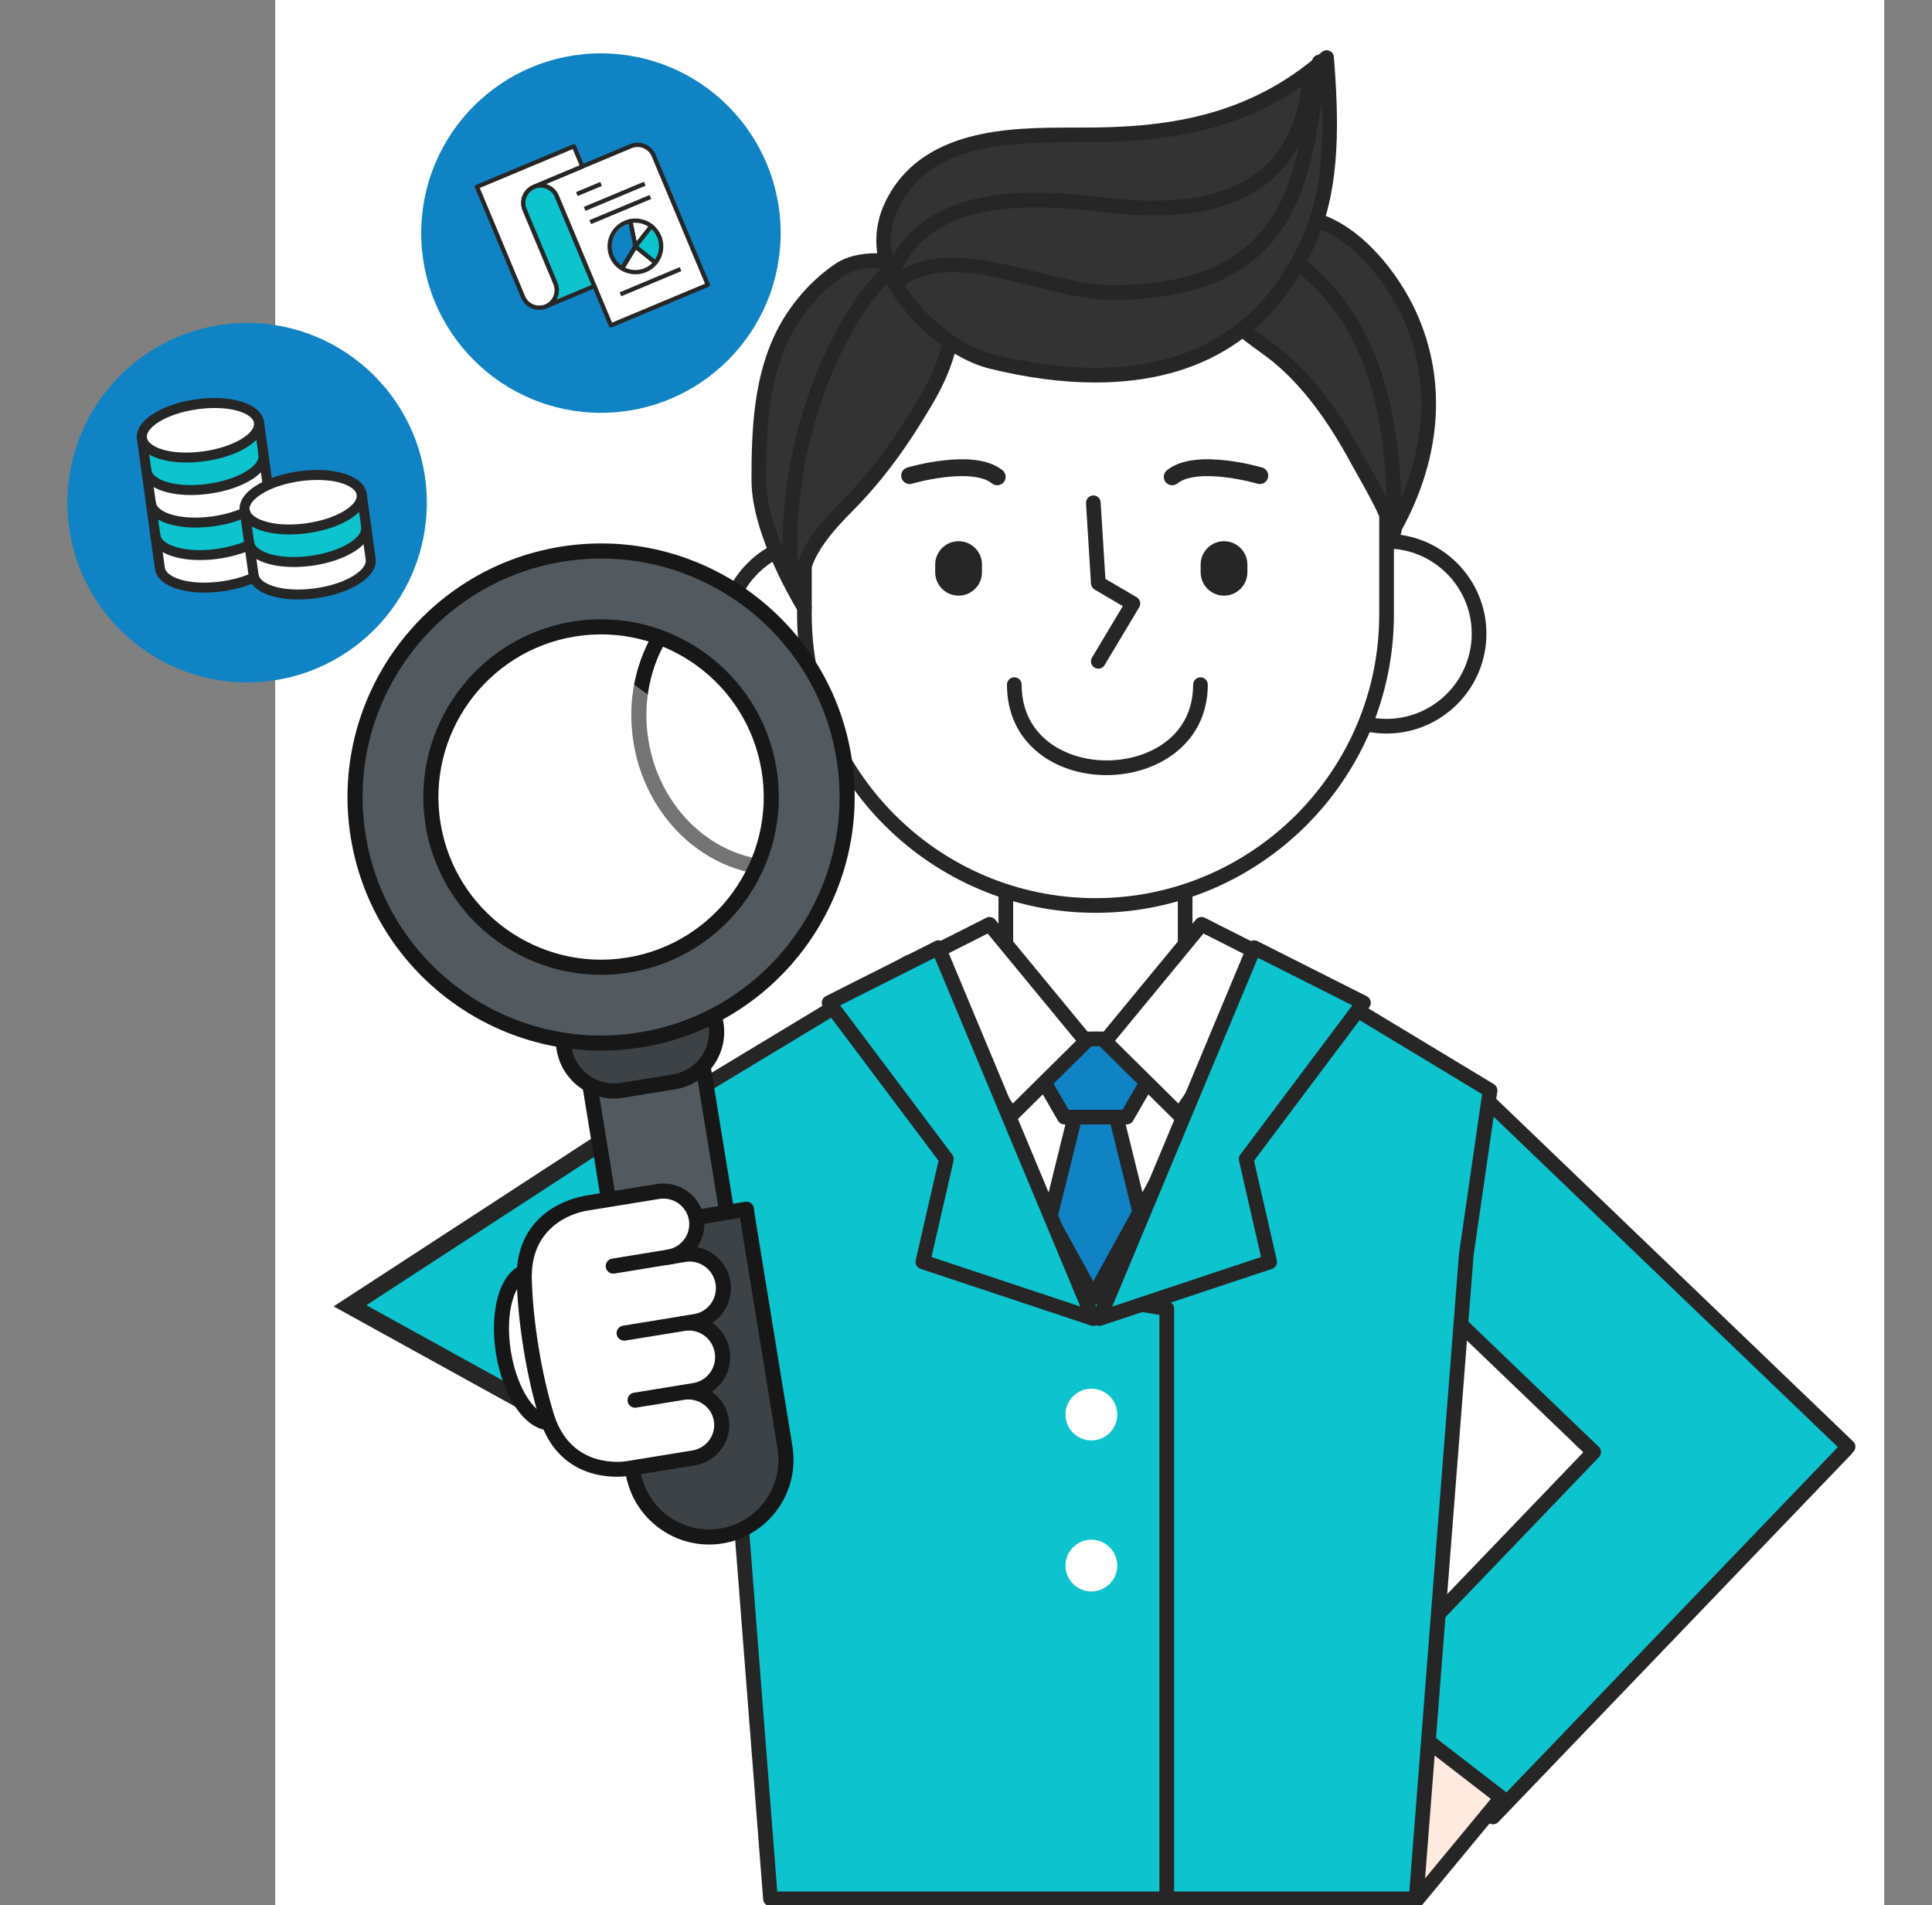 <?xml version="1.0" encoding="iso-8859-1"?>
<!-- Generator: Adobe Illustrator 16.0.0, SVG Export Plug-In . SVG Version: 6.00 Build 0)  -->
<!DOCTYPE svg PUBLIC "-//W3C//DTD SVG 1.1//EN" "http://www.w3.org/Graphics/SVG/1.1/DTD/svg11.dtd">
<svg version="1.1" id="&#x6EAF;&#x6A9C;&#x6A6B;_1" xmlns="http://www.w3.org/2000/svg" xmlns:xlink="http://www.w3.org/1999/xlink"
	 x="0px" y="0px" width="229.333px" height="226.167px" viewBox="0 0 229.333 226.167"
	 style="enable-background:new 0 0 229.333 226.167;" xml:space="preserve">
<rect x="0" y="0" width="229.333" height="226.167" fill="#808080" stroke="none"/>
<g>
	<g>
		<defs>
			<rect id="SVGID_1_" x="2.167" width="227.166" height="226.167"/>
		</defs>
		<clipPath id="SVGID_2_">
			<use xlink:href="#SVGID_1_"  style="overflow:visible;"/>
		</clipPath>
		<rect x="32.666" style="clip-path:url(#SVGID_2_);fill:#FFFFFF;" width="191" height="227"/>
	</g>
	<g>
		<defs>
			<rect id="SVGID_3_" x="2.167" width="227.166" height="226.167"/>
		</defs>
		<clipPath id="SVGID_4_">
			<use xlink:href="#SVGID_3_"  style="overflow:visible;"/>
		</clipPath>
		<g style="clip-path:url(#SVGID_4_);">
			<polygon style="fill:#0DC3CE;" points="81.127,129.225 41.544,154.996 87.107,180.148 			"/>
			<polygon style="fill:none;stroke:#262626;stroke-width:2;stroke-miterlimit:10;" points="81.127,129.225 41.544,154.996 
				87.107,180.148 			"/>
			<g>
				<g>
					<rect x="119.393" y="100.212" style="fill:#FFFFFF;" width="21.287" height="25.907"/>
					<path style="fill:#262626;" d="M140.68,126.99h-21.287c-0.48,0-0.87-0.391-0.87-0.871v-25.907c0-0.48,0.39-0.872,0.87-0.872
						h21.287c0.48,0,0.871,0.392,0.871,0.872v25.907C141.551,126.6,141.161,126.99,140.68,126.99z M120.265,125.248h19.544v-24.165
						h-19.544V125.248z"/>
				</g>
				<g>
					<circle style="fill:#FFFFFF;" cx="97.109" cy="75.22" r="10.98"/>
					<path style="fill:#262626;" d="M97.108,87.072c-6.534,0-11.851-5.316-11.851-11.853c0-6.534,5.316-11.851,11.851-11.851
						c6.536,0,11.853,5.316,11.853,11.851C108.961,81.756,103.645,87.072,97.108,87.072z M97.108,65.111
						C91.535,65.111,87,69.645,87,75.22c0,5.574,4.535,10.11,10.108,10.11c5.575,0,10.109-4.536,10.109-10.11
						C107.218,69.645,102.684,65.111,97.108,65.111z"/>
				</g>
				<g>
					<circle style="fill:#FFFFFF;" cx="164.588" cy="75.22" r="10.98"/>
					<path style="fill:#262626;" d="M164.588,87.072c-6.535,0-11.853-5.316-11.853-11.853c0-6.534,5.313-11.851,11.853-11.851
						c6.535,0,11.854,5.316,11.854,11.851C176.441,81.756,171.124,87.072,164.588,87.072z M164.588,65.111
						c-5.573,0-10.108,4.533-10.108,10.108c0,5.574,4.535,10.11,10.108,10.11c5.574,0,10.108-4.536,10.108-10.11
						C174.698,69.645,170.163,65.111,164.588,65.111z"/>
				</g>
				<g>
					<path style="fill:#FFFFFF;" d="M164.588,72.927c0,19.083-15.469,34.553-34.553,34.553l0,0
						c-19.082,0-34.553-15.47-34.553-34.553V58.74c0-19.084,15.471-34.553,34.553-34.553l0,0c19.084,0,34.553,15.469,34.553,34.553
						V72.927L164.588,72.927z"/>
					<path style="fill:#262626;" d="M130.036,108.35c-19.531,0-35.422-15.89-35.422-35.423V58.74
						c0-19.533,15.891-35.425,35.422-35.425c19.532,0,35.424,15.892,35.424,35.425v14.188
						C165.459,92.46,149.568,108.35,130.036,108.35z M130.036,25.059c-18.571,0-33.68,15.109-33.68,33.682v14.188
						c0,18.571,15.108,33.681,33.68,33.681c18.572,0,33.682-15.109,33.682-33.681V58.74
						C163.717,40.168,148.608,25.059,130.036,25.059z"/>
				</g>
				<g>
					<path style="fill:#333333;" d="M146.883,38.579c1.598,1.458,3.559,2.669,4.977,3.856c3.941,3.305,6.985,7.873,9.395,12.373
						c0.604,1.131,4.482,7.498,3.836,8.604c4.695-8.026,6.164-17.509,2.138-26.185c-2.085-4.494-6.183-9.643-11.103-11.116
						C148.659,23.876,139.786,32.09,146.883,38.579z"/>
					<path style="fill:#262626;" d="M165.088,64.285c-0.148,0-0.301-0.039-0.439-0.119c-0.387-0.227-0.533-0.705-0.355-1.106
						c0.025-0.501-0.543-2.129-3.314-6.968c-0.225-0.391-0.396-0.694-0.492-0.871c-2.885-5.392-5.889-9.354-9.188-12.117
						c-0.572-0.481-1.25-0.973-1.965-1.492c-1.021-0.744-2.078-1.513-3.037-2.389c-3.613-3.305-3.063-6.604-2.418-8.275
						c1.369-3.523,5.428-6.081,9.647-6.081c0.978,0,1.935,0.14,2.847,0.412c5.371,1.608,9.629,7.245,11.645,11.581
						c3.885,8.371,3.109,17.956-2.172,26.99c-0.004,0.002-0.004,0.003-0.004,0.004l0,0C165.679,64.13,165.387,64.285,165.088,64.285
						z M153.526,26.609c-3.472,0-6.923,2.136-8.021,4.968c-0.854,2.202-0.174,4.401,1.969,6.36c0.888,0.811,1.902,1.549,2.887,2.264
						c0.741,0.538,1.439,1.048,2.061,1.567c3.472,2.907,6.611,7.04,9.604,12.63c0.09,0.168,0.254,0.456,0.467,0.826
						c1.461,2.553,2.42,4.371,2.967,5.69c3.963-7.907,4.326-16.111,0.98-23.321c-1.861-4.01-5.744-9.204-10.563-10.646
						C155.124,26.723,154.334,26.609,153.526,26.609z"/>
				</g>
				<g>
					<g>
						<path style="fill:#333333;" d="M106.588,31.182c-2.582-0.496-5.238-0.266-6.842,0.792c-2.682,1.768-5.038,4.435-6.547,7.265
							c-2.874,5.39-3.125,11.677-3.125,17.763c0,6.412,5.41,15.12,5.41,15.12c-1.645-4.794,1.87-8.814,5.014-11.991
							c3.99-4.036,6.814-8.093,9.662-13.01C113.623,41.143,115.439,32.875,106.588,31.182z"/>
						<path style="fill:#262626;" d="M95.484,72.993c-0.293,0-0.576-0.148-0.738-0.411c-0.228-0.365-5.543-8.996-5.543-15.581
							c0-6.133,0.25-12.589,3.228-18.173c1.606-3.013,4.099-5.776,6.835-7.582c1.178-0.775,2.822-1.186,4.757-1.186
							c0.894,0,1.813,0.09,2.729,0.265c3.216,0.615,5.38,2.098,6.434,4.404c2.052,4.495-0.905,10.468-2.271,12.827
							c-3.212,5.546-6.141,9.489-9.797,13.186c-3.096,3.129-6.274,6.823-4.809,11.096c0.145,0.42-0.051,0.881-0.449,1.07
							C95.737,72.965,95.611,72.993,95.484,72.993z M104.022,31.803c-1.569,0-2.919,0.319-3.797,0.898
							c-2.503,1.65-4.783,4.181-6.259,6.947c-2.787,5.229-3.021,11.439-3.021,17.353c0,3.645,1.875,8.148,3.389,11.196
							c0.67-3.751,3.695-6.811,5.544-8.681c3.546-3.585,6.396-7.422,9.527-12.832c2.564-4.428,3.385-8.625,2.194-11.231
							c-0.805-1.764-2.547-2.914-5.176-3.416C105.615,31.881,104.807,31.803,104.022,31.803z"/>
					</g>
				</g>
				<g>
					<path style="fill:#262626;" d="M165.497,63.883c-0.481,0-0.871-0.39-0.871-0.871c0-8.464,0-28.286-17.518-34.364
						c-0.454-0.157-0.695-0.655-0.537-1.108c0.157-0.455,0.655-0.695,1.108-0.537c18.688,6.483,18.688,27.934,18.688,36.01
						C166.368,63.493,165.979,63.883,165.497,63.883z"/>
				</g>
				<g>
					<path style="fill:#333333;" d="M105.271,31.291c-0.611-2.188-0.533-4.52,0.537-6.807c4.015-8.576,14.478-8.479,22.575-8.469
						c10.974,0.011,20.531-1.634,29.089-9.176c0.521,6.588,0.846,14.632-1.774,20.938c-7.63,18.357-24.972,18.354-38.031,15.129
						C112.746,41.691,106.663,36.271,105.271,31.291z"/>
					<path style="fill:#262626;" d="M130,45.402c-3.891,0-8.109-0.555-12.543-1.65c-5.4-1.333-11.608-7.16-13.023-12.228
						c-0.705-2.521-0.502-5.084,0.586-7.409c4.201-8.971,15.078-8.971,22.275-8.971h1.205c9.471,0,19.463-1.086,28.396-8.957
						c0.247-0.219,0.599-0.279,0.899-0.155c0.31,0.124,0.52,0.41,0.541,0.739c0.586,7.381,0.769,15.076-1.836,21.34
						C151.733,39.584,142.817,45.402,130,45.402z M127.295,16.887c-8.941,0-17.251,0.608-20.697,7.967
						c-0.924,1.972-1.086,4.058-0.486,6.202c1.249,4.474,6.967,9.821,11.764,11.005c4.297,1.062,8.377,1.598,12.127,1.598
						c12.045,0,20.42-5.455,24.894-16.215c2.271-5.46,2.29-12.208,1.837-18.84c-9.02,7.25-18.877,8.283-28.229,8.283H127.295z"/>
				</g>
				<g>
					<path style="fill:#262626;" d="M131.354,92.006c-3.078,0-5.949-0.938-8.082-2.645c-2.449-1.958-3.743-4.756-3.743-8.096
						c0-0.48,0.39-0.871,0.87-0.871c0.482,0,0.872,0.391,0.872,0.871c0,6.183,5.226,8.998,10.083,8.998
						c4.947,0,10.273-2.815,10.273-8.998c0-0.48,0.389-0.871,0.871-0.871c0.479,0,0.871,0.391,0.871,0.871
						C143.37,88.316,137.325,92.006,131.354,92.006z"/>
				</g>
				<g>
					<path style="fill:#262626;" d="M116.563,67.924c0,1.533-1.243,2.777-2.777,2.777l0,0c-1.533,0-2.775-1.244-2.775-2.777v-0.907
						c0-1.534,1.242-2.777,2.775-2.777l0,0c1.534,0,2.777,1.243,2.777,2.777V67.924z"/>
				</g>
				<g>
					<path style="fill:#262626;" d="M148.068,67.924c0,1.533-1.243,2.777-2.776,2.777l0,0c-1.533,0-2.774-1.244-2.774-2.777v-0.907
						c0-1.534,1.241-2.777,2.774-2.777l0,0c1.533,0,2.776,1.243,2.776,2.777V67.924z"/>
				</g>
				<g>
					<path style="fill:#262626;" d="M130.374,79.368c-0.15,0-0.308-0.041-0.447-0.124c-0.412-0.248-0.547-0.782-0.299-1.195
						l3.651-6.104l-3.347-1.965c-0.249-0.146-0.41-0.409-0.43-0.697l-0.59-9.548c-0.029-0.481,0.336-0.894,0.814-0.924
						c0.493-0.028,0.895,0.335,0.924,0.814l0.563,9.087l3.707,2.175c0.199,0.118,0.345,0.312,0.401,0.535
						c0.058,0.225,0.021,0.464-0.098,0.663l-4.104,6.857C130.958,79.217,130.67,79.368,130.374,79.368z"/>
				</g>
				<g>
					<path style="fill:#262626;" d="M105.744,33.777c-0.099,0-0.199-0.017-0.299-0.052c-0.452-0.165-0.684-0.665-0.52-1.117
						c4.181-11.501,18.912-9.95,25.201-9.287c8.767,1.208,15.234,0.214,19.256-2.953c2.979-2.344,4.73-5.98,5.215-10.811
						c0.047-0.479,0.482-0.827,0.951-0.78c0.479,0.048,0.828,0.475,0.781,0.953c-0.531,5.319-2.507,9.359-5.869,12.006
						c-4.471,3.521-11.188,4.604-20.545,3.313c-9.697-1.021-20.08-0.853-23.354,8.153C106.435,33.558,106.1,33.777,105.744,33.777z"
						/>
				</g>
				<g>
					<path style="fill:#262626;" d="M131.771,35.603c-0.01,0-0.019,0-0.028,0c-2.634-0.003-5.664-0.769-8.875-1.58
						c-5.816-1.472-11.831-2.994-15.674,0.025c-0.378,0.297-0.926,0.231-1.224-0.146c-0.298-0.38-0.231-0.926,0.146-1.224
						c4.517-3.549,11.242-1.848,17.179-0.346c3.101,0.785,6.029,1.526,8.447,1.528c0.008,0,0.021,0,0.026,0
						c20.746,0,22.235-12.327,23.965-26.603c0.06-0.477,0.494-0.815,0.972-0.76c0.478,0.058,0.815,0.491,0.76,0.97
						C155.715,21.936,154.057,35.602,131.771,35.603z"/>
				</g>
				<g>
					<path style="fill:#262626;" d="M93.882,69.356c-0.452,0-0.834-0.349-0.868-0.808c-1.232-16.726,6.246-31.813,11.688-36.744
						c0.357-0.323,0.908-0.295,1.23,0.062c0.323,0.356,0.296,0.907-0.061,1.229c-5.188,4.7-12.31,19.178-11.119,35.325
						c0.035,0.479-0.324,0.897-0.806,0.933C93.926,69.354,93.904,69.356,93.882,69.356z"/>
				</g>
				<g>
					<g>
						<polygon style="fill:#0DC3CE;" points="219.374,171.723 175.724,129.83 160.924,145.25 189.174,172.362 161.81,200.875 
							177.227,215.671 219.122,172.023 219.102,172.005 						"/>
						<path style="fill:#262626;" d="M177.227,216.544c-0.217,0-0.434-0.08-0.604-0.242l-15.418-14.799
							c-0.349-0.332-0.357-0.885-0.025-1.231l26.763-27.885l-27.622-26.511c-0.166-0.159-0.263-0.379-0.268-0.61
							c-0.004-0.229,0.084-0.453,0.242-0.621l14.8-15.418c0.333-0.349,0.884-0.358,1.231-0.024l43.647,41.896
							c0.167,0.157,0.264,0.379,0.271,0.608c0.004,0.231-0.082,0.455-0.244,0.621l-0.129,0.135
							c-0.033,0.063-0.074,0.115-0.121,0.166l-41.896,43.647C177.685,216.455,177.456,216.544,177.227,216.544z M163.042,200.85
							l14.16,13.592l40.959-42.674l-42.412-40.705l-13.594,14.161l27.623,26.51c0.348,0.333,0.358,0.885,0.023,1.23L163.042,200.85z
							"/>
					</g>
					<g>
						<polygon style="fill:#FFEAE0;" points="178.208,213.393 164.98,229.386 151.163,219.498 163.377,201.937 						"/>
						<path style="fill:#262626;" d="M164.98,230.257c-0.176,0-0.354-0.053-0.508-0.162l-13.817-9.889
							c-0.388-0.276-0.479-0.815-0.208-1.205l12.216-17.563c0.137-0.194,0.349-0.328,0.582-0.363
							c0.234-0.038,0.479,0.025,0.666,0.173l14.83,11.455c0.188,0.145,0.307,0.356,0.334,0.592c0.024,0.234-0.045,0.471-0.195,0.651
							l-13.229,15.994C165.48,230.148,165.23,230.257,164.98,230.257z M152.368,219.289l12.459,8.916l12.137-14.675l-13.394-10.345
							L152.368,219.289z"/>
					</g>
					<g>
						<g>
							<polygon style="fill:#FFFFFF;" points="150.176,116.237 129.775,127.042 109.376,116.237 91.404,132.046 94.229,142.805 
								96.941,206.491 128.042,206.491 131.511,206.491 162.611,206.491 165.325,142.805 168.148,132.046 							"/>
							<path style="fill:#262626;" d="M162.611,207.361h-65.67c-0.467,0-0.851-0.367-0.87-0.834l-2.71-63.593l-2.8-10.667
								c-0.083-0.318,0.02-0.658,0.268-0.875l17.972-15.809c0.273-0.242,0.664-0.287,0.983-0.117l19.991,10.588l19.994-10.588
								c0.317-0.17,0.71-0.125,0.981,0.117l17.974,15.809c0.247,0.217,0.351,0.557,0.269,0.875l-2.801,10.667l-2.71,63.593
								C163.463,206.994,163.079,207.361,162.611,207.361z M97.777,205.619h64l2.679-62.851c0.002-0.063,0.012-0.125,0.027-0.185
								l2.688-10.239l-17.116-15.058l-19.869,10.522c-0.256,0.135-0.562,0.135-0.815,0l-19.867-10.522l-17.116,15.058l2.686,10.239
								c0.017,0.06,0.026,0.121,0.027,0.185L97.777,205.619z"/>
						</g>
						<g>
							<g>
								<polygon style="fill:#1083C4;" points="129.872,123.32 117.756,172.395 130.045,190.41 142.334,172.395 130.217,123.321 
																	"/>
								<path style="fill:#262626;" d="M130.045,191.281L130.045,191.281c-0.289,0-0.56-0.143-0.721-0.381l-12.287-18.016
									c-0.143-0.205-0.188-0.459-0.127-0.699l12.113-49.074c0.098-0.389,0.446-0.662,0.848-0.662c0.002,0,0.004,0,0.006,0
									l0.346,0.002c0.398,0.002,0.746,0.274,0.84,0.662l12.118,49.072c0.06,0.24,0.013,0.494-0.127,0.699l-12.29,18.016
									C130.602,191.139,130.333,191.281,130.045,191.281z M118.695,172.224l11.351,16.641l11.352-16.641l-11.352-45.969
									L118.695,172.224z"/>
							</g>
							<g>
								<g>
									<polygon style="fill:#1083C4;" points="139.103,123.32 120.991,123.32 126.346,132.598 133.75,132.598 									"/>
									<path style="fill:#262626;" d="M133.75,133.469h-7.404c-0.313,0-0.6-0.166-0.756-0.435l-5.354-9.279
										c-0.155-0.27-0.155-0.603,0-0.87c0.156-0.271,0.442-0.438,0.755-0.438h18.111c0.313,0,0.6,0.166,0.753,0.438
										c0.156,0.27,0.156,0.602,0,0.87l-5.353,9.279C134.35,133.303,134.062,133.469,133.75,133.469z M126.848,131.728h6.398
										l4.348-7.536h-15.096L126.848,131.728z"/>
								</g>
							</g>
						</g>
						<g>
							<g>
								<polygon style="fill:#FFFFFF;" points="142.624,109.718 131.178,123.606 140.006,132.335 152.202,114.557 								"/>
								<path style="fill:#262626;" d="M140.006,133.208c-0.23,0-0.45-0.09-0.614-0.252l-8.826-8.73
									c-0.319-0.316-0.347-0.825-0.062-1.174l11.447-13.888c0.26-0.314,0.699-0.408,1.063-0.224l9.577,4.839
									c0.225,0.112,0.391,0.317,0.449,0.563c0.064,0.242,0.019,0.503-0.123,0.71l-12.196,17.778
									c-0.146,0.213-0.382,0.352-0.638,0.375C140.06,133.207,140.032,133.208,140.006,133.208z M132.356,123.546l7.52,7.438
									l11.045-16.1l-8.066-4.075L132.356,123.546z"/>
							</g>
							<g>
								<polygon style="fill:#FFFFFF;" points="117.467,109.718 128.915,123.606 120.088,132.335 107.889,114.557 								"/>
								<path style="fill:#262626;" d="M120.088,133.208c-0.027,0-0.055-0.002-0.084-0.004c-0.256-0.024-0.488-0.162-0.635-0.375
									l-12.201-17.779c-0.142-0.207-0.188-0.467-0.126-0.709c0.063-0.244,0.229-0.449,0.452-0.563l9.58-4.839
									c0.362-0.185,0.807-0.091,1.063,0.224l11.445,13.888c0.287,0.349,0.264,0.854-0.06,1.174l-8.825,8.729
									C120.538,133.119,120.316,133.208,120.088,133.208z M109.171,114.885l11.046,16.1l7.519-7.438l-10.497-12.735
									L109.171,114.885z"/>
							</g>
						</g>
						<g>
							<polygon style="fill:#0DC3CE;" points="151.663,114.207 129.775,153.896 129.775,225.392 168.096,225.392 174.049,148.912 
								176.872,129.428 							"/>
							<path style="fill:#262626;" d="M168.096,226.262h-38.32c-0.48,0-0.869-0.39-0.869-0.87v-71.495
								c0-0.146,0.035-0.291,0.106-0.42l21.886-39.69c0.113-0.208,0.309-0.358,0.537-0.422c0.23-0.062,0.473-0.026,0.676,0.097
								l25.211,15.222c0.299,0.181,0.463,0.524,0.412,0.87l-2.818,19.453l-5.951,76.453
								C168.93,225.914,168.551,226.262,168.096,226.262z M130.647,224.52h36.643l5.893-75.676c0.002-0.021,0.003-0.038,0.007-0.058
								l2.738-18.91l-23.939-14.457l-21.339,38.701L130.647,224.52L130.647,224.52z"/>
						</g>
						<g>
							<polygon style="fill:#0DC3CE;" points="107.889,114.207 129.775,153.896 138.5,155.335 138.5,225.392 91.455,225.392 
								85.502,148.912 82.681,129.428 							"/>
							<path style="fill:#262626;" d="M138.5,226.262H91.455c-0.453,0-0.832-0.349-0.867-0.802l-5.953-76.453l-2.817-19.454
								c-0.05-0.347,0.112-0.689,0.413-0.87l25.208-15.222c0.203-0.123,0.447-0.158,0.676-0.097
								c0.229,0.063,0.423,0.214,0.538,0.421l21.682,39.321l8.309,1.369c0.422,0.069,0.729,0.433,0.729,0.86v70.056
								C139.372,225.873,138.98,226.262,138.5,226.262z M92.262,224.52h45.365v-68.442l-7.992-1.317
								c-0.264-0.046-0.492-0.207-0.622-0.439l-21.45-38.897L83.625,129.88l2.739,18.91c0.003,0.02,0.005,0.037,0.007,0.058
								L92.262,224.52z"/>
						</g>
						<g>
							<polygon style="fill:#0DC3CE;" points="111.395,112.485 98.413,119.029 112.342,137.582 109.545,149.787 129.775,156.515 
															"/>
							<path style="fill:#262626;" d="M129.775,157.386c-0.092,0-0.185-0.016-0.274-0.045l-20.229-6.729
								c-0.426-0.142-0.675-0.583-0.574-1.021l2.707-11.813L97.718,119.55c-0.156-0.206-0.211-0.473-0.152-0.723
								c0.059-0.252,0.227-0.465,0.456-0.58l12.981-6.542c0.215-0.109,0.467-0.123,0.693-0.04c0.228,0.084,0.409,0.26,0.502,0.482
								l18.384,44.026c0.131,0.315,0.064,0.679-0.166,0.931C130.247,157.289,130.014,157.386,129.775,157.386z M110.571,149.21
								l17.663,5.873l-17.284-41.397l-11.215,5.651l13.304,17.722c0.152,0.205,0.209,0.468,0.152,0.717L110.571,149.21z"/>
						</g>
						<g>
							<polygon style="fill:#0DC3CE;" points="148.868,112.485 161.846,119.029 147.918,137.582 150.715,149.787 130.482,156.515 
															"/>
							<path style="fill:#262626;" d="M130.482,157.386c-0.237,0-0.471-0.098-0.64-0.278c-0.231-0.252-0.295-0.612-0.163-0.93
								l18.384-44.027c0.094-0.223,0.273-0.398,0.502-0.482c0.229-0.083,0.479-0.069,0.693,0.04l12.979,6.542
								c0.229,0.117,0.396,0.33,0.457,0.582c0.059,0.25,0.002,0.515-0.152,0.721l-13.685,18.229l2.705,11.813
								c0.103,0.438-0.147,0.879-0.574,1.021l-20.229,6.729C130.668,157.371,130.577,157.386,130.482,157.386z M149.312,113.686
								l-17.286,41.397l17.664-5.873l-2.619-11.437c-0.058-0.249-0.002-0.512,0.151-0.717l13.303-17.722L149.312,113.686z"/>
						</g>
						<g>
							<path style="fill:#FFFFFF;" d="M132.62,167.906c0,1.697-1.375,3.073-3.074,3.073c-1.694,0-3.067-1.376-3.067-3.073
								c0-1.693,1.373-3.072,3.067-3.072C131.245,164.833,132.62,166.212,132.62,167.906z"/>
						</g>
						<g>
							<circle style="fill:#FFFFFF;" cx="129.547" cy="185.835" r="3.071"/>
						</g>
					</g>
				</g>
			</g>
			<g>
				<g>
					
						<rect x="71.001" y="122.395" transform="matrix(-0.987 0.161 -0.161 -0.987 176.175 254.382)" style="fill:#52595F;" width="13.617" height="23.829"/>
					<path style="fill:#171717;" d="M72.127,147.307l-3.832-23.521c-0.078-0.488,0.253-0.949,0.74-1.026l13.44-2.189
						c0.487-0.079,0.948,0.252,1.028,0.74l3.83,23.519c0.08,0.488-0.253,0.949-0.74,1.028l-13.439,2.188
						C72.666,148.126,72.205,147.794,72.127,147.307z M81.879,122.483l-11.671,1.899l3.542,21.75l11.672-1.899L81.879,122.483z"/>
				</g>
				<g>
					<path style="fill:#3D4246;" d="M66.953,124.458c0.533,3.271,3.617,5.492,6.889,4.959l6.189-1.006
						c3.271-0.533,5.491-3.617,4.959-6.892l0,0c-0.533-3.271-3.617-5.492-6.889-4.959l-6.189,1.009
						C68.64,118.104,66.42,121.188,66.953,124.458L66.953,124.458z"/>
					<path style="fill:#171717;" d="M66.068,124.603c-0.611-3.753,1.947-7.305,5.7-7.916l6.189-1.009
						c3.753-0.61,7.305,1.946,7.916,5.7s-1.944,7.306-5.699,7.916l-6.189,1.009C70.23,130.914,66.68,128.357,66.068,124.603z
						 M72.057,118.455c-2.779,0.452-4.673,3.082-4.219,5.859c0.452,2.78,3.081,4.673,5.86,4.221l6.188-1.009
						c2.779-0.453,4.673-3.081,4.219-5.86c-0.451-2.777-3.08-4.672-5.859-4.22L72.057,118.455z"/>
				</g>
				<g>
					<g>
						<g>
							<defs>
								<circle id="SVGID_5_" cx="71.35" cy="94.608" r="22.755"/>
							</defs>
							<clipPath id="SVGID_6_">
								<use xlink:href="#SVGID_5_"  style="overflow:visible;"/>
							</clipPath>
							<g style="clip-path:url(#SVGID_6_);">
								
									<ellipse transform="matrix(-0.987 0.161 -0.161 -0.987 196.056 155.097)" style="fill:#FFFFFF;" cx="91.757" cy="85.476" rx="15.88" ry="17.588"/>
								<path style="fill:#171717;" d="M75.201,88.166c-1.639-10.059,4.457-19.452,13.588-20.938
									c9.131-1.488,17.891,5.485,19.528,15.546c1.64,10.061-4.456,19.453-13.587,20.94C85.602,105.201,76.84,98.227,75.201,88.166
									z M76.971,87.878c1.479,9.085,9.316,15.396,17.472,14.067c8.155-1.328,13.587-9.799,12.108-18.884
									c-1.48-9.084-9.318-15.395-17.474-14.067C80.923,70.324,75.49,78.795,76.971,87.878z"/>
							</g>
						</g>
						<g>
							<g>
								<g style="opacity:0.4;enable-background:new    ;">
									<defs>
										<circle id="SVGID_7_" style="opacity:0.4;enable-background:new    ;" cx="71.35" cy="94.609" r="21.619"/>
									</defs>
									<clipPath id="SVGID_8_">
										<use xlink:href="#SVGID_7_"  style="overflow:visible;"/>
									</clipPath>
									<g style="clip-path:url(#SVGID_8_);">
										
											<rect x="15.311" y="82.665" transform="matrix(-0.812 -0.584 0.584 -0.812 83.433 206.267)" style="fill:#FFFFFF;" width="119.337" height="14.028"/>
										
											<rect x="7.408" y="97.676" transform="matrix(-0.812 -0.584 0.584 -0.812 62.066 223.492)" style="fill:#FFFFFF;" width="119.323" height="8.124"/>
									</g>
								</g>
								<g>
									<path style="fill:#52595F;" d="M42.525,99.302c2.592,15.92,17.6,26.724,33.519,24.132
										c15.919-2.595,26.723-17.6,24.13-33.52c-2.592-15.92-17.6-26.723-33.519-24.129C50.736,68.377,39.932,83.383,42.525,99.302
										z M51.409,97.855c-1.793-11.013,5.681-21.394,16.692-23.187c11.014-1.794,21.395,5.68,23.188,16.692
										c1.794,11.012-5.681,21.395-16.693,23.188C63.584,116.341,53.203,108.868,51.409,97.855z"/>
									<path style="fill:#171717;" d="M41.641,99.446c-2.668-16.382,8.49-31.878,24.871-34.546
										c16.381-2.669,31.879,8.488,34.546,24.869c2.669,16.383-8.489,31.879-24.87,34.547
										C59.806,126.984,44.309,115.828,41.641,99.446z M43.41,99.158c2.508,15.406,17.083,25.899,32.489,23.39
										c15.405-2.508,25.899-17.084,23.391-32.489C96.781,74.653,82.205,64.16,66.799,66.668
										C51.393,69.178,40.9,83.753,43.41,99.158z M50.524,97.999c-1.869-11.481,5.95-22.345,17.435-24.216
										c11.481-1.869,22.345,5.951,24.215,17.434c1.87,11.483-5.949,22.346-17.434,24.216
										C63.258,117.303,52.396,109.482,50.524,97.999z M52.293,97.712c1.711,10.508,11.651,17.663,22.16,15.952
										c10.508-1.709,17.663-11.649,15.952-22.158c-1.71-10.509-11.651-17.664-22.159-15.953
										C57.738,77.264,50.582,87.204,52.293,97.712z"/>
								</g>
								<g>
									<path style="fill:#3D4246;" d="M88.638,143.919l4.539,27.875c0.815,5.002-2.542,9.711-7.544,10.523
										c-5.001,0.813-9.678-2.585-10.493-7.587l-4.54-27.877c-0.017-0.108-0.065-0.197-0.09-0.375l18.096-2.947
										C88.638,143.71,88.619,143.809,88.638,143.919z"/>
									<path style="fill:#171717;" d="M74.256,174.876l-4.537-27.86l-0.01-0.033c-0.025-0.082-0.063-0.205-0.088-0.378
										c-0.066-0.48,0.264-0.932,0.744-1.009l18.096-2.947c0.48-0.077,0.936,0.243,1.024,0.722
										c0.032,0.172,0.036,0.299,0.037,0.385l0.002,0.035l4.536,27.86c0.895,5.481-2.822,10.664-8.283,11.554
										C80.316,184.095,75.148,180.357,74.256,174.876z M71.566,147.216l4.458,27.371c0.733,4.508,4.98,7.578,9.465,6.849
										c4.485-0.729,7.538-4.991,6.805-9.497l-4.458-27.372L71.566,147.216z"/>
								</g>
								<g>
									<g>
										
											<ellipse transform="matrix(0.987 -0.161 0.161 0.987 -24.868 12.386)" style="fill:#FFFFFF;" cx="64.109" cy="159.867" rx="4.41" ry="9.091"/>
										<path style="fill:#171717;" d="M61.339,167.227c-1.174-1.67-2.047-3.981-2.459-6.509
											c-0.411-2.528-0.315-4.995,0.267-6.952c0.65-2.177,1.846-3.509,3.363-3.756c1.521-0.248,3.076,0.639,4.383,2.493
											c1.176,1.67,2.049,3.98,2.46,6.509s0.315,4.997-0.267,6.952c-0.65,2.176-1.844,3.511-3.365,3.758
											C64.202,169.969,62.646,169.083,61.339,167.227z M60.648,160.43c0.776,4.768,3.146,7.791,4.786,7.524
											c1.64-0.27,2.925-3.89,2.149-8.653c-0.776-4.767-3.145-7.791-4.785-7.523C61.159,152.044,59.873,155.664,60.648,160.43z"
											/>
									</g>
									<g>
										<path style="fill:#FFFFFF;" d="M69.498,142.855c0,0-7.222,0.973-7.273,8.604l-0.006,0.002
											c0.049,2.533,0.314,5.457,0.822,8.578c0.51,3.123,1.186,5.979,1.941,8.397l0.008-0.002
											c2.47,7.222,9.627,5.853,9.627,5.853l-0.003,0.023l3.165-0.516l4.547-0.74c2.17-0.354,3.649-2.36,3.297-4.53
											c-0.354-2.171-2.394-3.604-4.563-3.25l1.386-0.228c2.17-0.354,3.635-2.447,3.282-4.618s-2.407-3.691-4.577-3.339
											l1.387-0.229c2.171-0.354,3.635-2.445,3.281-4.615c-0.354-2.173-2.406-3.692-4.577-3.341l-1.878,0.308
											c2.171-0.354,3.65-2.36,3.297-4.53s-2.395-3.604-4.563-3.25l-5.443,0.886l-3.16,0.516h-0.007L69.498,142.855z"/>
										<path style="fill:#171717;" d="M74.551,175.205c-1.314,0.178-7.886,0.688-10.369-6.367
											c-0.021-0.041-0.039-0.086-0.054-0.133c-0.794-2.539-1.476-5.484-1.97-8.521c-0.494-3.036-0.783-6.046-0.834-8.706
											c-0.002-0.048,0-0.096,0.008-0.141c0.113-7.496,6.533-9.09,7.819-9.334c0.063-0.024,0.13-0.043,0.198-0.057l8.603-1.398
											c2.653-0.435,5.163,1.355,5.593,3.99c0.206,1.271-0.109,2.512-0.79,3.502c1.973,0.366,3.604,1.951,3.949,4.062
											c0.321,1.983-0.581,3.886-2.146,4.917c1.058,0.736,1.831,1.891,2.054,3.268c0.323,1.979-0.573,3.871-2.13,4.904
											c1.046,0.723,1.806,1.846,2.025,3.189c0.429,2.633-1.382,5.127-4.037,5.559l-7.712,1.257
											C74.689,175.207,74.619,175.21,74.551,175.205z M80.914,164.391l1.387-0.226c1.68-0.274,2.82-1.887,2.543-3.593
											c-0.277-1.704-1.871-2.87-3.551-2.599c-0.487,0.08-0.947-0.253-1.027-0.741c-0.079-0.487,0.252-0.946,0.74-1.026
											l1.387-0.227c1.68-0.271,2.819-1.885,2.543-3.591c-0.279-1.707-1.871-2.872-3.551-2.601l-1.877,0.308
											c-0.488,0.08-0.949-0.252-1.028-0.74c-0.08-0.487,0.251-0.946,0.739-1.026c1.68-0.272,2.826-1.846,2.557-3.502
											c-0.27-1.658-1.855-2.785-3.535-2.513l-8.409,1.369c-0.067,0.026-0.142,0.022-0.215,0.035l-0.032,0.006
											c-0.656,0.106-6.422,1.244-6.464,7.729c0,0.03,0,0.071-0.004,0.104c0.057,2.55,0.337,5.431,0.811,8.341
											c0.474,2.91,1.122,5.733,1.879,8.168c0.012,0.027,0.024,0.062,0.034,0.091c2.098,6.137,7.926,5.385,8.583,5.278
											l0.028-0.004c0.077-0.015,0.146-0.041,0.22-0.037l7.511-1.224c1.68-0.272,2.826-1.844,2.557-3.502
											c-0.271-1.657-1.855-2.784-3.535-2.51c-0.488,0.077-0.949-0.252-1.028-0.742
											C80.096,164.931,80.427,164.471,80.914,164.391z"/>
									</g>
									<g>
										<path style="fill:#171717;" d="M75.528,167.083l5.305-0.864c0.489-0.079,0.819-0.539,0.741-1.027
											c-0.08-0.487-0.541-0.819-1.029-0.739l-5.305,0.862c-0.488,0.08-0.82,0.54-0.74,1.029
											C74.58,166.832,75.04,167.164,75.528,167.083z"/>
									</g>
									<g>
										<path style="fill:#171717;" d="M74.231,159.125l6.897-1.123c0.488-0.078,0.82-0.539,0.74-1.026
											c-0.079-0.488-0.54-0.819-1.028-0.739l-6.897,1.123c-0.486,0.079-0.819,0.539-0.74,1.028
											C73.284,158.873,73.744,159.205,74.231,159.125z"/>
									</g>
									<g>
										<path style="fill:#171717;" d="M72.937,151.167l6.896-1.123c0.49-0.08,0.82-0.539,0.74-1.026
											c-0.078-0.49-0.539-0.82-1.027-0.741l-6.896,1.124c-0.488,0.079-0.82,0.539-0.74,1.027
											C71.99,150.916,72.448,151.248,72.937,151.167z"/>
									</g>
								</g>
							</g>
						</g>
					</g>
					<circle style="fill:#1083C4;" cx="71.333" cy="27.668" r="21.333"/>
					<g>
						<g>
							<path style="fill:#0DC3CE;" d="M63.374,22.168c-1.059,0.443-1.558,1.661-1.114,2.72l3.665,8.756
								c0.443,1.059-0.057,2.276-1.114,2.72l5.751-2.408l-0.803-1.916l-3.665-8.757C65.651,22.224,64.433,21.725,63.374,22.168z"/>
							<path style="fill:#262626;" d="M70.66,34.189l-5.751,2.408c-0.13,0.054-0.279-0.007-0.333-0.137
								c-0.054-0.129,0.007-0.277,0.137-0.332c0.927-0.389,1.366-1.459,0.978-2.387l-3.665-8.756
								c-0.497-1.187,0.064-2.557,1.251-3.053s2.556,0.064,3.053,1.251l4.467,10.673C70.851,33.986,70.789,34.136,70.66,34.189z
								 M66.052,35.568l4.178-1.749l-4.37-10.438c-0.388-0.928-1.459-1.366-2.387-0.979c-0.929,0.389-1.366,1.46-0.979,2.388
								l3.665,8.756C66.443,34.226,66.381,34.967,66.052,35.568z"/>
						</g>
						<g>
							<path style="fill:#FFFFFF;" d="M74.877,17.354l-11.503,4.814c1.059-0.443,2.277,0.056,2.72,1.114l6.423,15.343l11.502-4.814
								l-6.422-15.343C77.153,17.409,75.936,16.91,74.877,17.354z"/>
							<path style="fill:#262626;" d="M84.117,34.045l-11.503,4.814c-0.129,0.054-0.277-0.007-0.332-0.137L65.859,23.38
								c-0.388-0.928-1.459-1.366-2.387-0.979c-0.13,0.054-0.278-0.006-0.333-0.136c-0.053-0.13,0.008-0.278,0.137-0.333
								l11.502-4.814c1.188-0.497,2.556,0.064,3.053,1.251l6.422,15.342C84.308,33.842,84.247,33.99,84.117,34.045z M72.653,38.293
								l11.033-4.619l-6.324-15.108c-0.389-0.928-1.459-1.366-2.387-0.978l-10.164,4.254c0.66,0.188,1.232,0.662,1.517,1.343
								L72.653,38.293z"/>
						</g>
						<g>
							<path style="fill:#FFFFFF;" d="M69.126,19.76l-1.004-2.398l-11.504,4.815l5.473,13.072c0.443,1.058,1.661,1.558,2.72,1.114
								c1.058-0.443,1.558-1.66,1.114-2.72l-3.665-8.755c-0.443-1.059,0.057-2.277,1.115-2.721L69.126,19.76z"/>
							<path style="fill:#262626;" d="M64.909,36.598c-1.188,0.496-2.556-0.064-3.053-1.251l-5.472-13.071
								c-0.054-0.13,0.006-0.279,0.136-0.333l11.503-4.815c0.13-0.054,0.278,0.007,0.333,0.137l1.003,2.398
								c0.055,0.13-0.007,0.278-0.136,0.332l-5.751,2.408c-0.929,0.388-1.366,1.459-0.979,2.388l3.665,8.755
								C66.655,34.732,66.095,36.102,64.909,36.598z M56.951,22.313l5.374,12.838c0.388,0.928,1.459,1.367,2.387,0.979
								c0.928-0.388,1.367-1.459,0.979-2.387l-3.665-8.756c-0.497-1.188,0.064-2.557,1.251-3.053l5.518-2.31l-0.809-1.93
								L56.951,22.313z"/>
						</g>
						
							<rect x="68.343" y="22.14" transform="matrix(-0.922 0.387 -0.387 -0.922 143.026 16.03)" style="fill:#262626;" width="3.118" height="0.508"/>
						
							<rect x="69.058" y="23.035" transform="matrix(-0.922 0.386 -0.386 -0.922 149.194 16.622)" style="fill:#262626;" width="7.739" height="0.508"/>
						
							<rect x="69.731" y="24.632" transform="matrix(-0.922 0.386 -0.386 -0.922 151.101 19.41)" style="fill:#262626;" width="7.738" height="0.509"/>
						
							<rect x="73.312" y="33.184" transform="matrix(-0.922 0.386 -0.386 -0.922 161.287 34.476)" style="fill:#262626;" width="7.738" height="0.508"/>
						<path style="fill:#262626;" d="M75.522,29.484c-0.049,0.02-0.104,0.025-0.156,0.013c-0.097-0.022-0.17-0.101-0.189-0.196
							l-0.608-2.998c-0.028-0.138,0.062-0.271,0.198-0.301c0.954-0.193,1.941,0.042,2.71,0.646c0.053,0.042,0.087,0.104,0.096,0.17
							c0.008,0.067-0.011,0.135-0.054,0.188l-1.894,2.4C75.597,29.441,75.562,29.468,75.522,29.484z M75.118,26.461l0.447,2.201
							l1.391-1.762C76.41,26.545,75.763,26.391,75.118,26.461z"/>
						<g>
							<path style="fill:#1083C4;" d="M75.022,26.422c-0.193,0.039-0.385,0.098-0.574,0.177c-1.559,0.652-2.293,2.444-1.64,4.003
								c0.259,0.62,0.7,1.107,1.234,1.431l1.587-2.612L75.022,26.422z"/>
							<path style="fill:#262626;" d="M73.937,32.096c-0.072,0.03-0.158,0.027-0.229-0.018c-0.604-0.365-1.067-0.902-1.338-1.549
								c-0.706-1.686,0.091-3.631,1.776-4.336c0.198-0.083,0.407-0.146,0.621-0.19c0.065-0.014,0.135-0.001,0.191,0.037
								c0.056,0.037,0.095,0.096,0.108,0.161l0.607,2.998c0.013,0.063,0.001,0.128-0.032,0.183l-1.586,2.612
								C74.026,32.041,73.984,32.076,73.937,32.096z M74.342,26.662c-1.427,0.598-2.101,2.244-1.504,3.671
								c0.196,0.47,0.513,0.87,0.921,1.171l1.397-2.301l-0.535-2.641C74.526,26.591,74.433,26.625,74.342,26.662z"/>
						</g>
						<path style="fill:#262626;" d="M76.704,32.306c-0.972,0.406-2.092,0.321-2.997-0.226c-0.058-0.036-0.1-0.093-0.115-0.158
							c-0.017-0.064-0.006-0.134,0.03-0.191l1.586-2.612c0.037-0.063,0.102-0.106,0.173-0.119c0.072-0.013,0.146,0.007,0.204,0.053
							l2.377,1.925c0.109,0.089,0.127,0.248,0.039,0.357C77.658,31.758,77.209,32.094,76.704,32.306z M74.194,31.767
							c0.723,0.353,1.57,0.383,2.314,0.071c0.348-0.146,0.665-0.363,0.928-0.633l-1.945-1.574L74.194,31.767z"/>
						<g>
							<path style="fill:#0DC3CE;" d="M78.247,28.068c-0.209-0.496-0.533-0.908-0.928-1.22l-1.895,2.401l2.378,1.925
								C78.486,30.328,78.696,29.143,78.247,28.068z"/>
							<path style="fill:#262626;" d="M77.9,31.408c-0.022,0.01-0.046,0.017-0.07,0.019c-0.067,0.007-0.136-0.013-0.188-0.056
								l-2.378-1.924c-0.107-0.088-0.125-0.246-0.04-0.355l1.896-2.4c0.086-0.11,0.246-0.13,0.356-0.042
								c0.44,0.348,0.788,0.804,1.004,1.321c0.472,1.125,0.286,2.413-0.48,3.363C77.974,31.367,77.939,31.393,77.9,31.408z
								 M75.78,29.21l1.976,1.6c0.521-0.778,0.622-1.77,0.257-2.644c-0.15-0.359-0.376-0.684-0.658-0.951L75.78,29.21z"/>
						</g>
					</g>
					<circle style="fill:#1083C4;" cx="29.333" cy="59.668" r="21.333"/>
					<g>
						
							<ellipse transform="matrix(-0.991 0.137 -0.137 -0.991 54.655 99.475)" style="fill:#FFFFFF;" cx="23.91" cy="51.615" rx="6.906" ry="3.684"/>
						
							<ellipse transform="matrix(-0.991 0.137 -0.137 -0.991 80.095 114.838)" style="fill:#FFFFFF;" cx="36.102" cy="60.171" rx="6.907" ry="3.683"/>
						<g>
							<g>
								<g>
									<g>
										<g>
											<path style="fill:#FFFFFF;" d="M31.762,57.492l0.033,0.078c-1.799,0.813-2.903,1.93-2.755,3.005l0.035,0.255
												c-1.059,0.477-2.36,0.854-3.788,1.05c-3.836,0.53-7.138-0.423-7.374-2.128l-0.532-3.859
												c0.235,1.705,3.537,2.657,7.373,2.128c3.836-0.53,6.757-2.342,6.521-4.046L31.762,57.492z"/>
										</g>
									</g>
								</g>
							</g>
						</g>
						<g>
							<g>
								<g>
									<g>
										<g>
											<path style="fill:#FFFFFF;" d="M30.162,68.537c-0.025-0.078-0.045-0.159-0.057-0.242l-0.498-3.605
												c0.007-0.01,0.014-0.01,0.021-0.011h0.002c0.501,1.552,3.665,2.388,7.314,1.884c3.836-0.53,6.756-2.341,6.521-4.048
												L44,66.375c0.234,1.705-2.687,3.516-6.521,4.045C33.828,70.926,30.664,70.088,30.162,68.537z"/>
										</g>
									</g>
								</g>
							</g>
						</g>
						<g>
							<g>
								<g>
									<g>
										<g>
											<path style="fill:#0DC3CE;" d="M42.934,58.656l0.532,3.858c0.235,1.707-2.685,3.518-6.521,4.048
												c-3.649,0.504-6.813-0.332-7.314-1.884h-0.002c-0.026-0.08-0.045-0.161-0.057-0.245l-0.497-3.604
												c0.006-0.01,0.013-0.011,0.021-0.012c0.502,1.552,3.666,2.389,7.316,1.884C40.248,62.172,43.168,60.361,42.934,58.656z"
												/>
										</g>
									</g>
								</g>
							</g>
						</g>
						<g>
							<g>
								<g>
									<g>
										<g>
											<path style="fill:#0DC3CE;" d="M30.742,50.115l0.533,3.859c0.235,1.704-2.686,3.516-6.521,4.046
												c-3.836,0.529-7.138-0.423-7.373-2.128l-0.533-3.857c0.235,1.705,3.537,2.656,7.373,2.127
												C28.058,53.632,30.978,51.82,30.742,50.115z"/>
										</g>
									</g>
								</g>
							</g>
						</g>
						<g>
							<g>
								<g>
									<g>
										<g>
											<path style="fill:#FFFFFF;" d="M30.105,68.295c0.012,0.083,0.031,0.164,0.057,0.242c-1.059,0.484-2.374,0.863-3.81,1.063
												c-3.835,0.529-7.138-0.424-7.373-2.129l-0.533-3.859c0.235,1.705,3.537,2.657,7.373,2.127
												c1.429-0.196,2.73-0.573,3.788-1.049L30.105,68.295z"/>
										</g>
									</g>
								</g>
							</g>
						</g>
						<g>
							<g>
								<g>
									<g>
										<g>
											<path style="fill:#0DC3CE;" d="M29.572,64.434l0.035,0.256c-1.058,0.476-2.359,0.853-3.788,1.049
												c-3.836,0.53-7.138-0.422-7.373-2.127l-0.533-3.859c0.236,1.705,3.538,2.658,7.374,2.128
												c1.428-0.196,2.729-0.573,3.788-1.05L29.572,64.434z"/>
										</g>
									</g>
								</g>
							</g>
						</g>
						<g>
							<g>
								<g>
									<g>
										<g>
											<g>
												<path style="fill:#262626;" d="M24.271,54.521c-4.098,0.566-7.517-0.505-7.782-2.438
													c-0.268-1.934,2.732-3.892,6.83-4.457c4.098-0.566,7.517,0.505,7.784,2.439C31.369,51.999,28.367,53.956,24.271,54.521z
													 M23.417,48.348c-3.939,0.544-6.392,2.32-6.21,3.638c0.183,1.315,3.023,2.36,6.964,1.815
													c3.94-0.543,6.393-2.319,6.212-3.636C30.2,48.848,27.358,47.803,23.417,48.348z"/>
												<path style="fill:#262626;" d="M22.13,54.902c-3.28,0-5.64-1.12-5.87-2.787c-0.143-1.027,0.525-2.081,1.881-2.965
													c1.304-0.852,3.132-1.473,5.146-1.751c0.735-0.103,1.466-0.153,2.17-0.153c3.282,0,5.643,1.121,5.873,2.789
													c0.142,1.027-0.526,2.08-1.882,2.964c-1.304,0.851-3.132,1.472-5.146,1.75C23.565,54.852,22.835,54.902,22.13,54.902z
													 M25.457,47.705c-0.684,0-1.393,0.051-2.107,0.149c-1.949,0.269-3.71,0.866-4.958,1.681
													c-1.197,0.781-1.792,1.676-1.677,2.518c0.195,1.407,2.421,2.391,5.415,2.391c0.685,0,1.394-0.051,2.108-0.149
													c1.949-0.269,3.71-0.866,4.959-1.681c1.198-0.781,1.793-1.674,1.678-2.516C30.678,48.666,28.5,47.705,25.457,47.705z
													 M22.101,54.179L22.101,54.179c-2.839,0-4.944-0.89-5.121-2.162c-0.195-1.421,2.198-3.315,6.406-3.897
													c0.718-0.1,1.424-0.149,2.101-0.149c2.84,0,4.947,0.89,5.123,2.164c0.196,1.421-2.198,3.313-6.407,3.896
													C23.484,54.128,22.777,54.179,22.101,54.179z M25.486,48.43c-0.655,0-1.341,0.049-2.037,0.145
													c-3.747,0.519-6.177,2.197-6.014,3.38c0.118,0.854,1.793,1.765,4.665,1.765l0,0c0.655,0,1.341-0.049,2.038-0.145
													c3.748-0.518,6.179-2.195,6.016-3.377C30.036,49.34,28.359,48.43,25.486,48.43z"/>
											</g>
										</g>
									</g>
								</g>
							</g>
						</g>
						<g>
							<g>
								<g>
									<g>
										<g>
											<g>
												<path style="fill:#262626;" d="M24.803,58.38c-4.096,0.566-7.516-0.505-7.782-2.437
													c-0.027-0.199,0.111-0.383,0.311-0.41c0.198-0.027,0.382,0.111,0.409,0.311c0.183,1.316,3.023,2.36,6.964,1.816
													c3.94-0.545,6.393-2.32,6.211-3.637c-0.027-0.198,0.111-0.383,0.311-0.41c0.198-0.027,0.382,0.112,0.409,0.311
													C31.902,55.857,28.9,57.814,24.803,58.38z"/>
												<path style="fill:#262626;" d="M22.664,58.762c-3.282,0-5.641-1.121-5.871-2.787c-0.045-0.324,0.183-0.625,0.506-0.67
													c0.332-0.051,0.626,0.189,0.67,0.508c0.118,0.855,1.793,1.766,4.666,1.766c0.656,0,1.341-0.049,2.037-0.146
													c3.748-0.519,6.178-2.195,6.016-3.377c-0.045-0.325,0.183-0.625,0.506-0.67c0.333-0.046,0.625,0.188,0.67,0.507
													c0.142,1.027-0.526,2.081-1.882,2.965c-1.304,0.851-3.132,1.473-5.147,1.75C24.099,58.71,23.368,58.762,22.664,58.762z
													 M17.381,55.76c-0.092,0.012-0.143,0.078-0.133,0.151c0.194,1.407,2.422,2.391,5.416,2.391
													c0.684,0,1.393-0.05,2.107-0.149c1.949-0.269,3.711-0.865,4.959-1.68c1.197-0.781,1.793-1.676,1.678-2.517
													c-0.01-0.065-0.066-0.116-0.133-0.116c-0.092,0.012-0.143,0.08-0.133,0.153c0.195,1.419-2.197,3.313-6.407,3.896
													c-0.718,0.099-1.424,0.148-2.101,0.148c-2.84,0-4.945-0.889-5.121-2.162C17.504,55.809,17.447,55.76,17.381,55.76z"/>
											</g>
										</g>
									</g>
								</g>
							</g>
						</g>
						<g>
							<g>
								<g>
									<g>
										<g>
											<g>
												<path style="fill:#262626;" d="M25.336,62.24c-4.098,0.566-7.516-0.505-7.782-2.438c-0.027-0.199,0.11-0.383,0.31-0.41
													c0.199-0.026,0.383,0.113,0.41,0.312c0.182,1.317,3.023,2.362,6.963,1.817c1.323-0.182,2.584-0.529,3.649-1.003
													c0.042-0.026,0.095-0.05,0.159-0.059c0.199-0.026,0.384,0.112,0.412,0.312c0.021,0.158-0.063,0.307-0.199,0.375
													c-0.012,0.006-0.022,0.012-0.034,0.018C28.088,61.674,26.744,62.047,25.336,62.24z"/>
												<path style="fill:#262626;" d="M23.199,62.621c-3.283,0-5.643-1.12-5.873-2.789c-0.021-0.156,0.019-0.313,0.114-0.438
													c0.096-0.127,0.235-0.208,0.392-0.229c0.332-0.047,0.625,0.188,0.669,0.507c0.118,0.856,1.795,1.767,4.667,1.767
													c0.655,0,1.341-0.049,2.037-0.145c1.301-0.18,2.541-0.521,3.587-0.986c0.046-0.031,0.13-0.063,0.22-0.076
													c0.03-0.004,0.057-0.006,0.083-0.006c0.296,0,0.549,0.221,0.589,0.513c0.035,0.253-0.096,0.499-0.323,0.613
													l-0.042,0.021c-1.156,0.521-2.521,0.9-3.951,1.098C24.632,62.57,23.902,62.621,23.199,62.621z M17.913,59.618
													c-0.054,0.006-0.085,0.024-0.106,0.052c-0.021,0.029-0.03,0.064-0.025,0.1c0.197,1.431,2.374,2.393,5.418,2.393
													c0.682,0,1.391-0.051,2.105-0.148c1.386-0.191,2.709-0.559,3.825-1.062c0.077-0.039,0.106-0.095,0.099-0.152
													c-0.009-0.065-0.066-0.115-0.134-0.115c-0.042,0.005-0.065,0.013-0.086,0.026c-1.115,0.498-2.398,0.852-3.74,1.037
													c-0.718,0.099-1.424,0.149-2.101,0.149c-2.84,0-4.946-0.89-5.123-2.164C18.037,59.668,17.979,59.618,17.913,59.618z"/>
											</g>
										</g>
									</g>
								</g>
							</g>
						</g>
						<g>
							<g>
								<g>
									<g>
										<g>
											<g>
												<path style="fill:#262626;" d="M25.869,66.1c-4.097,0.564-7.516-0.506-7.783-2.438
													c-0.026-0.198,0.111-0.382,0.311-0.409s0.383,0.111,0.41,0.311c0.182,1.316,3.023,2.36,6.963,1.816
													c1.325-0.184,2.589-0.531,3.655-1.007c0.041-0.024,0.092-0.045,0.154-0.054c0.198-0.027,0.382,0.111,0.409,0.311
													c0.022,0.164-0.067,0.316-0.211,0.381c-0.007,0.004-0.014,0.008-0.021,0.01C28.621,65.531,27.276,65.905,25.869,66.1z"
													/>
												<path style="fill:#262626;" d="M23.73,66.479c-3.281,0-5.641-1.12-5.871-2.787c-0.045-0.324,0.183-0.624,0.506-0.668
													c0.328-0.051,0.626,0.188,0.669,0.507c0.118,0.855,1.793,1.765,4.665,1.765c0.655,0,1.342-0.049,2.039-0.146
													c1.305-0.18,2.547-0.521,3.593-0.988c0.047-0.03,0.128-0.059,0.217-0.07c0.321-0.049,0.624,0.187,0.668,0.505
													c0.036,0.265-0.103,0.515-0.345,0.623c-1.177,0.53-2.543,0.91-3.971,1.106C25.164,66.429,24.435,66.479,23.73,66.479z
													 M18.447,63.479c-0.092,0.012-0.143,0.078-0.133,0.152c0.197,1.429,2.374,2.389,5.416,2.389
													c0.684,0,1.392-0.049,2.107-0.148c1.385-0.19,2.708-0.558,3.824-1.061c0.075-0.035,0.107-0.092,0.099-0.15
													c-0.009-0.065-0.065-0.115-0.132-0.115c-0.044,0.005-0.066,0.012-0.084,0.023c-1.111,0.498-2.396,0.853-3.744,1.037
													c-0.718,0.1-1.425,0.15-2.102,0.15c-2.84,0-4.945-0.889-5.12-2.162C18.57,63.527,18.514,63.479,18.447,63.479z"/>
											</g>
										</g>
									</g>
								</g>
							</g>
						</g>
						<g>
							<g>
								<g>
									<g>
										<g>
											<g>
												<path style="fill:#262626;" d="M26.402,69.959c-4.098,0.566-7.516-0.505-7.783-2.439l-2.131-15.436
													c-0.028-0.199,0.11-0.382,0.31-0.409c0.2-0.027,0.383,0.11,0.409,0.311l2.133,15.436
													c0.182,1.316,3.023,2.362,6.963,1.817c1.364-0.188,2.646-0.545,3.707-1.031c0.032-0.016,0.067-0.025,0.103-0.029
													c0.198-0.027,0.382,0.11,0.41,0.31c0.023,0.169-0.073,0.327-0.226,0.388C29.176,69.387,27.829,69.763,26.402,69.959z"/>
												<path style="fill:#262626;" d="M24.265,70.34c-3.282,0-5.643-1.12-5.872-2.789L16.26,52.115
													c-0.021-0.156,0.02-0.313,0.115-0.438c0.096-0.126,0.234-0.207,0.392-0.229c0.325-0.049,0.626,0.188,0.669,0.508
													l2.132,15.434c0.118,0.857,1.794,1.768,4.667,1.768c0.655,0,1.341-0.049,2.037-0.145
													c1.342-0.186,2.602-0.536,3.643-1.014c0.052-0.024,0.107-0.041,0.166-0.049c0.336-0.048,0.625,0.188,0.67,0.506
													c0.037,0.272-0.114,0.532-0.368,0.633c-1.132,0.518-2.501,0.899-3.948,1.1C25.698,70.289,24.969,70.34,24.265,70.34z
													 M16.848,51.9c-0.054,0.007-0.085,0.025-0.106,0.054c-0.021,0.029-0.03,0.063-0.026,0.099l2.133,15.436
													c0.194,1.408,2.422,2.393,5.417,2.393c0.683,0,1.392-0.051,2.106-0.148c1.403-0.194,2.729-0.563,3.83-1.066
													c0.066-0.027,0.102-0.087,0.094-0.147c-0.01-0.065-0.066-0.115-0.133-0.115l-0.152-0.196l0.096,0.209
													c-1.082,0.496-2.386,0.859-3.771,1.051c-0.717,0.1-1.424,0.149-2.1,0.149c-2.84,0-4.946-0.89-5.122-2.164l-2.133-15.436
													C16.971,51.95,16.914,51.9,16.848,51.9z"/>
											</g>
										</g>
									</g>
								</g>
							</g>
						</g>
						<g>
							<g>
								<g>
									<g>
										<g>
											<g>
												<path style="fill:#262626;" d="M31.811,57.854c-0.199,0.027-0.383-0.112-0.41-0.311l-1.018-7.378
													c-0.028-0.198,0.111-0.382,0.311-0.409c0.198-0.027,0.382,0.11,0.409,0.311l1.019,7.377
													C32.148,57.642,32.01,57.826,31.811,57.854z"/>
												<path style="fill:#262626;" d="M31.761,58.086c-0.295,0-0.548-0.22-0.587-0.512l-1.02-7.377
													c-0.021-0.157,0.019-0.313,0.114-0.439c0.097-0.127,0.235-0.209,0.394-0.23c0.325-0.051,0.624,0.188,0.668,0.508
													l1.02,7.376c0.043,0.325-0.184,0.625-0.508,0.669C31.814,58.085,31.787,58.086,31.761,58.086z M30.743,49.981
													c-0.055,0.007-0.086,0.024-0.107,0.054c-0.022,0.028-0.03,0.063-0.026,0.098l1.02,7.378
													c0.009,0.066,0.065,0.116,0.132,0.116l0.019-0.002c0.073-0.01,0.125-0.078,0.114-0.151l-1.019-7.376
													C30.865,50.031,30.809,49.981,30.743,49.981z"/>
											</g>
										</g>
									</g>
								</g>
							</g>
						</g>
						<g>
							<g>
								<g>
									<g>
										<g>
											<g>
												<path style="fill:#262626;" d="M36.463,63.063c-3.833,0.529-7.148-0.387-7.713-2.132
													c-0.032-0.099-0.056-0.202-0.07-0.306c-0.17-1.225,0.912-2.459,2.966-3.387c1.123-0.507,2.46-0.877,3.864-1.071
													c4.098-0.565,7.516,0.506,7.783,2.439S40.56,62.496,36.463,63.063z M35.609,56.888
													c-1.338,0.185-2.604,0.535-3.664,1.015c-1.688,0.762-2.664,1.767-2.545,2.623c0.008,0.062,0.021,0.123,0.041,0.181
													c0.386,1.193,3.143,2.157,6.922,1.636c3.939-0.544,6.391-2.319,6.21-3.636C42.391,57.389,39.549,56.344,35.609,56.888z"
													/>
												<path style="fill:#262626;" d="M34.341,63.441c-3.05,0-5.329-0.958-5.81-2.439c-0.036-0.111-0.063-0.227-0.079-0.345
													c-0.185-1.333,0.944-2.655,3.099-3.628c1.143-0.516,2.501-0.893,3.928-1.09c0.735-0.102,1.466-0.152,2.17-0.152
													c3.281,0,5.643,1.12,5.872,2.788c0.29,2.095-2.731,4.122-7.026,4.715C35.766,63.391,35.041,63.441,34.341,63.441z
													 M37.648,56.246c-0.684,0-1.393,0.05-2.107,0.148c-1.384,0.191-2.698,0.556-3.801,1.054
													c-1.955,0.883-2.987,2.029-2.833,3.146c0.013,0.09,0.033,0.18,0.062,0.266c0.41,1.27,2.569,2.123,5.372,2.123
													c0.68,0,1.383-0.051,2.091-0.148c3.902-0.539,6.879-2.421,6.634-4.196C42.871,57.229,40.644,56.246,37.648,56.246z
													 M34.319,62.717L34.319,62.717c-2.632,0-4.728-0.798-5.097-1.939c-0.023-0.072-0.04-0.146-0.051-0.22
													c-0.135-0.978,0.866-2.048,2.679-2.865c1.077-0.487,2.366-0.844,3.728-1.032c0.718-0.1,1.424-0.149,2.1-0.149
													c2.84,0,4.946,0.89,5.123,2.164c0.195,1.421-2.198,3.313-6.406,3.896C35.687,62.668,34.988,62.717,34.319,62.717z
													 M37.678,56.971c-0.654,0-1.34,0.049-2.037,0.145c-1.318,0.183-2.563,0.527-3.601,0.996
													c-1.567,0.707-2.515,1.643-2.413,2.383c0.008,0.048,0.018,0.096,0.033,0.142c0.261,0.806,1.944,1.622,4.659,1.622l0,0
													c0.648,0,1.325-0.049,2.012-0.144c3.747-0.518,6.177-2.195,6.015-3.377C42.227,57.881,40.551,56.971,37.678,56.971z"/>
											</g>
										</g>
									</g>
								</g>
							</g>
						</g>
						<g>
							<g>
								<g>
									<g>
										<g>
											<g>
												<path style="fill:#262626;" d="M36.995,66.923c-3.806,0.525-7.104-0.376-7.7-2.099
													c-0.004-0.012-0.009-0.021-0.013-0.034c-0.032-0.101-0.056-0.204-0.069-0.307c-0.028-0.199,0.111-0.382,0.31-0.41
													c0.2-0.027,0.383,0.112,0.41,0.311c0.008,0.054,0.019,0.105,0.033,0.157c0.005,0.008,0.007,0.018,0.011,0.025
													c0.386,1.193,3.141,2.157,6.92,1.636c3.939-0.544,6.392-2.32,6.209-3.638c-0.027-0.199,0.111-0.383,0.311-0.41
													c0.2-0.027,0.383,0.111,0.41,0.311C44.094,64.398,41.093,66.357,36.995,66.923z"/>
												<path style="fill:#262626;" d="M34.875,67.302c-3.017,0-5.293-0.942-5.797-2.403c-0.051-0.152-0.077-0.268-0.094-0.383
													c-0.044-0.324,0.183-0.625,0.506-0.67c0.333-0.049,0.627,0.188,0.67,0.507c0.007,0.043,0.016,0.085,0.027,0.128
													c0.268,0.821,1.951,1.637,4.665,1.637c0.648,0,1.325-0.048,2.013-0.143c3.747-0.518,6.176-2.195,6.014-3.379
													c-0.022-0.156,0.019-0.313,0.113-0.439c0.096-0.126,0.235-0.208,0.393-0.229c0.332-0.042,0.625,0.188,0.669,0.507
													c0.143,1.028-0.525,2.082-1.881,2.966c-1.304,0.851-3.132,1.474-5.146,1.751C36.299,67.251,35.575,67.302,34.875,67.302
													z M29.572,64.3c-0.091,0.012-0.143,0.079-0.133,0.152c0.013,0.09,0.034,0.181,0.063,0.269
													c0.443,1.28,2.599,2.121,5.373,2.121c0.68,0,1.383-0.049,2.089-0.146c1.949-0.27,3.71-0.866,4.958-1.682
													c1.197-0.781,1.793-1.675,1.677-2.518c-0.009-0.065-0.066-0.115-0.133-0.115c-0.054,0.006-0.085,0.024-0.106,0.053
													c-0.021,0.029-0.031,0.064-0.025,0.1c0.195,1.422-2.197,3.315-6.406,3.896c-0.708,0.098-1.406,0.147-2.075,0.147
													c-2.63,0-4.726-0.798-5.095-1.94c-0.03-0.096-0.043-0.157-0.053-0.221C29.696,64.35,29.639,64.3,29.572,64.3z"/>
											</g>
										</g>
									</g>
								</g>
							</g>
						</g>
						<g>
							<g>
								<g>
									<g>
										<g>
											<g>
												<path style="fill:#262626;" d="M37.528,70.781c-3.832,0.529-7.147-0.388-7.713-2.133
													c-0.032-0.098-0.056-0.201-0.069-0.305l-1.066-7.719c-0.027-0.199,0.111-0.382,0.311-0.41
													c0.199-0.027,0.383,0.111,0.41,0.311l1.065,7.719c0.009,0.062,0.022,0.122,0.041,0.182
													c0.386,1.192,3.144,2.157,6.922,1.636c3.94-0.544,6.392-2.32,6.21-3.637l-1.065-7.719
													c-0.028-0.198,0.111-0.382,0.31-0.41c0.199-0.027,0.383,0.112,0.41,0.311l1.066,7.719
													C44.626,68.258,41.626,70.215,37.528,70.781z"/>
												<path style="fill:#262626;" d="M35.407,71.16c-3.05,0-5.33-0.958-5.81-2.44c-0.037-0.108-0.063-0.226-0.08-0.345
													l-1.065-7.719c-0.046-0.323,0.182-0.623,0.506-0.669c0.331-0.048,0.626,0.188,0.669,0.507l1.066,7.719
													c0.007,0.049,0.018,0.096,0.033,0.143c0.26,0.805,1.944,1.621,4.659,1.621c0.648,0,1.325-0.048,2.012-0.143
													c3.747-0.518,6.177-2.195,6.014-3.378l-1.065-7.719c-0.046-0.323,0.182-0.624,0.506-0.669
													c0.334-0.049,0.625,0.188,0.669,0.507l1.065,7.719c0.143,1.027-0.525,2.08-1.88,2.964
													c-1.304,0.852-3.132,1.473-5.146,1.751C36.832,71.109,36.107,71.16,35.407,71.16z M29.04,60.441
													c-0.092,0.012-0.144,0.079-0.133,0.152l1.065,7.719c0.014,0.089,0.033,0.179,0.062,0.264
													c0.411,1.271,2.57,2.125,5.373,2.125c0.68,0,1.383-0.051,2.09-0.147c1.948-0.269,3.71-0.866,4.958-1.681
													c1.197-0.781,1.793-1.675,1.676-2.517l-1.065-7.719c-0.009-0.065-0.065-0.116-0.132-0.116
													c-0.092,0.012-0.143,0.08-0.133,0.152l1.065,7.72c0.196,1.421-2.197,3.314-6.405,3.896
													c-0.708,0.098-1.406,0.147-2.075,0.147c-2.632,0-4.728-0.798-5.098-1.94c-0.022-0.072-0.04-0.146-0.05-0.221
													l-1.066-7.719C29.163,60.491,29.106,60.441,29.04,60.441z"/>
											</g>
										</g>
									</g>
								</g>
							</g>
						</g>
					</g>
				</g>
			</g>
			<path style="fill:none;stroke:#262626;stroke-width:2;stroke-linecap:round;stroke-linejoin:round;stroke-miterlimit:10;" d="
				M149.542,56.455c0,0-7.478-2.208-10.397,0.143"/>
			<path style="fill:none;stroke:#262626;stroke-width:2;stroke-linecap:round;stroke-linejoin:round;stroke-miterlimit:10;" d="
				M107.976,56.455c0,0,7.478-2.208,10.397,0.143"/>
		</g>
	</g>
</g>
</svg>
